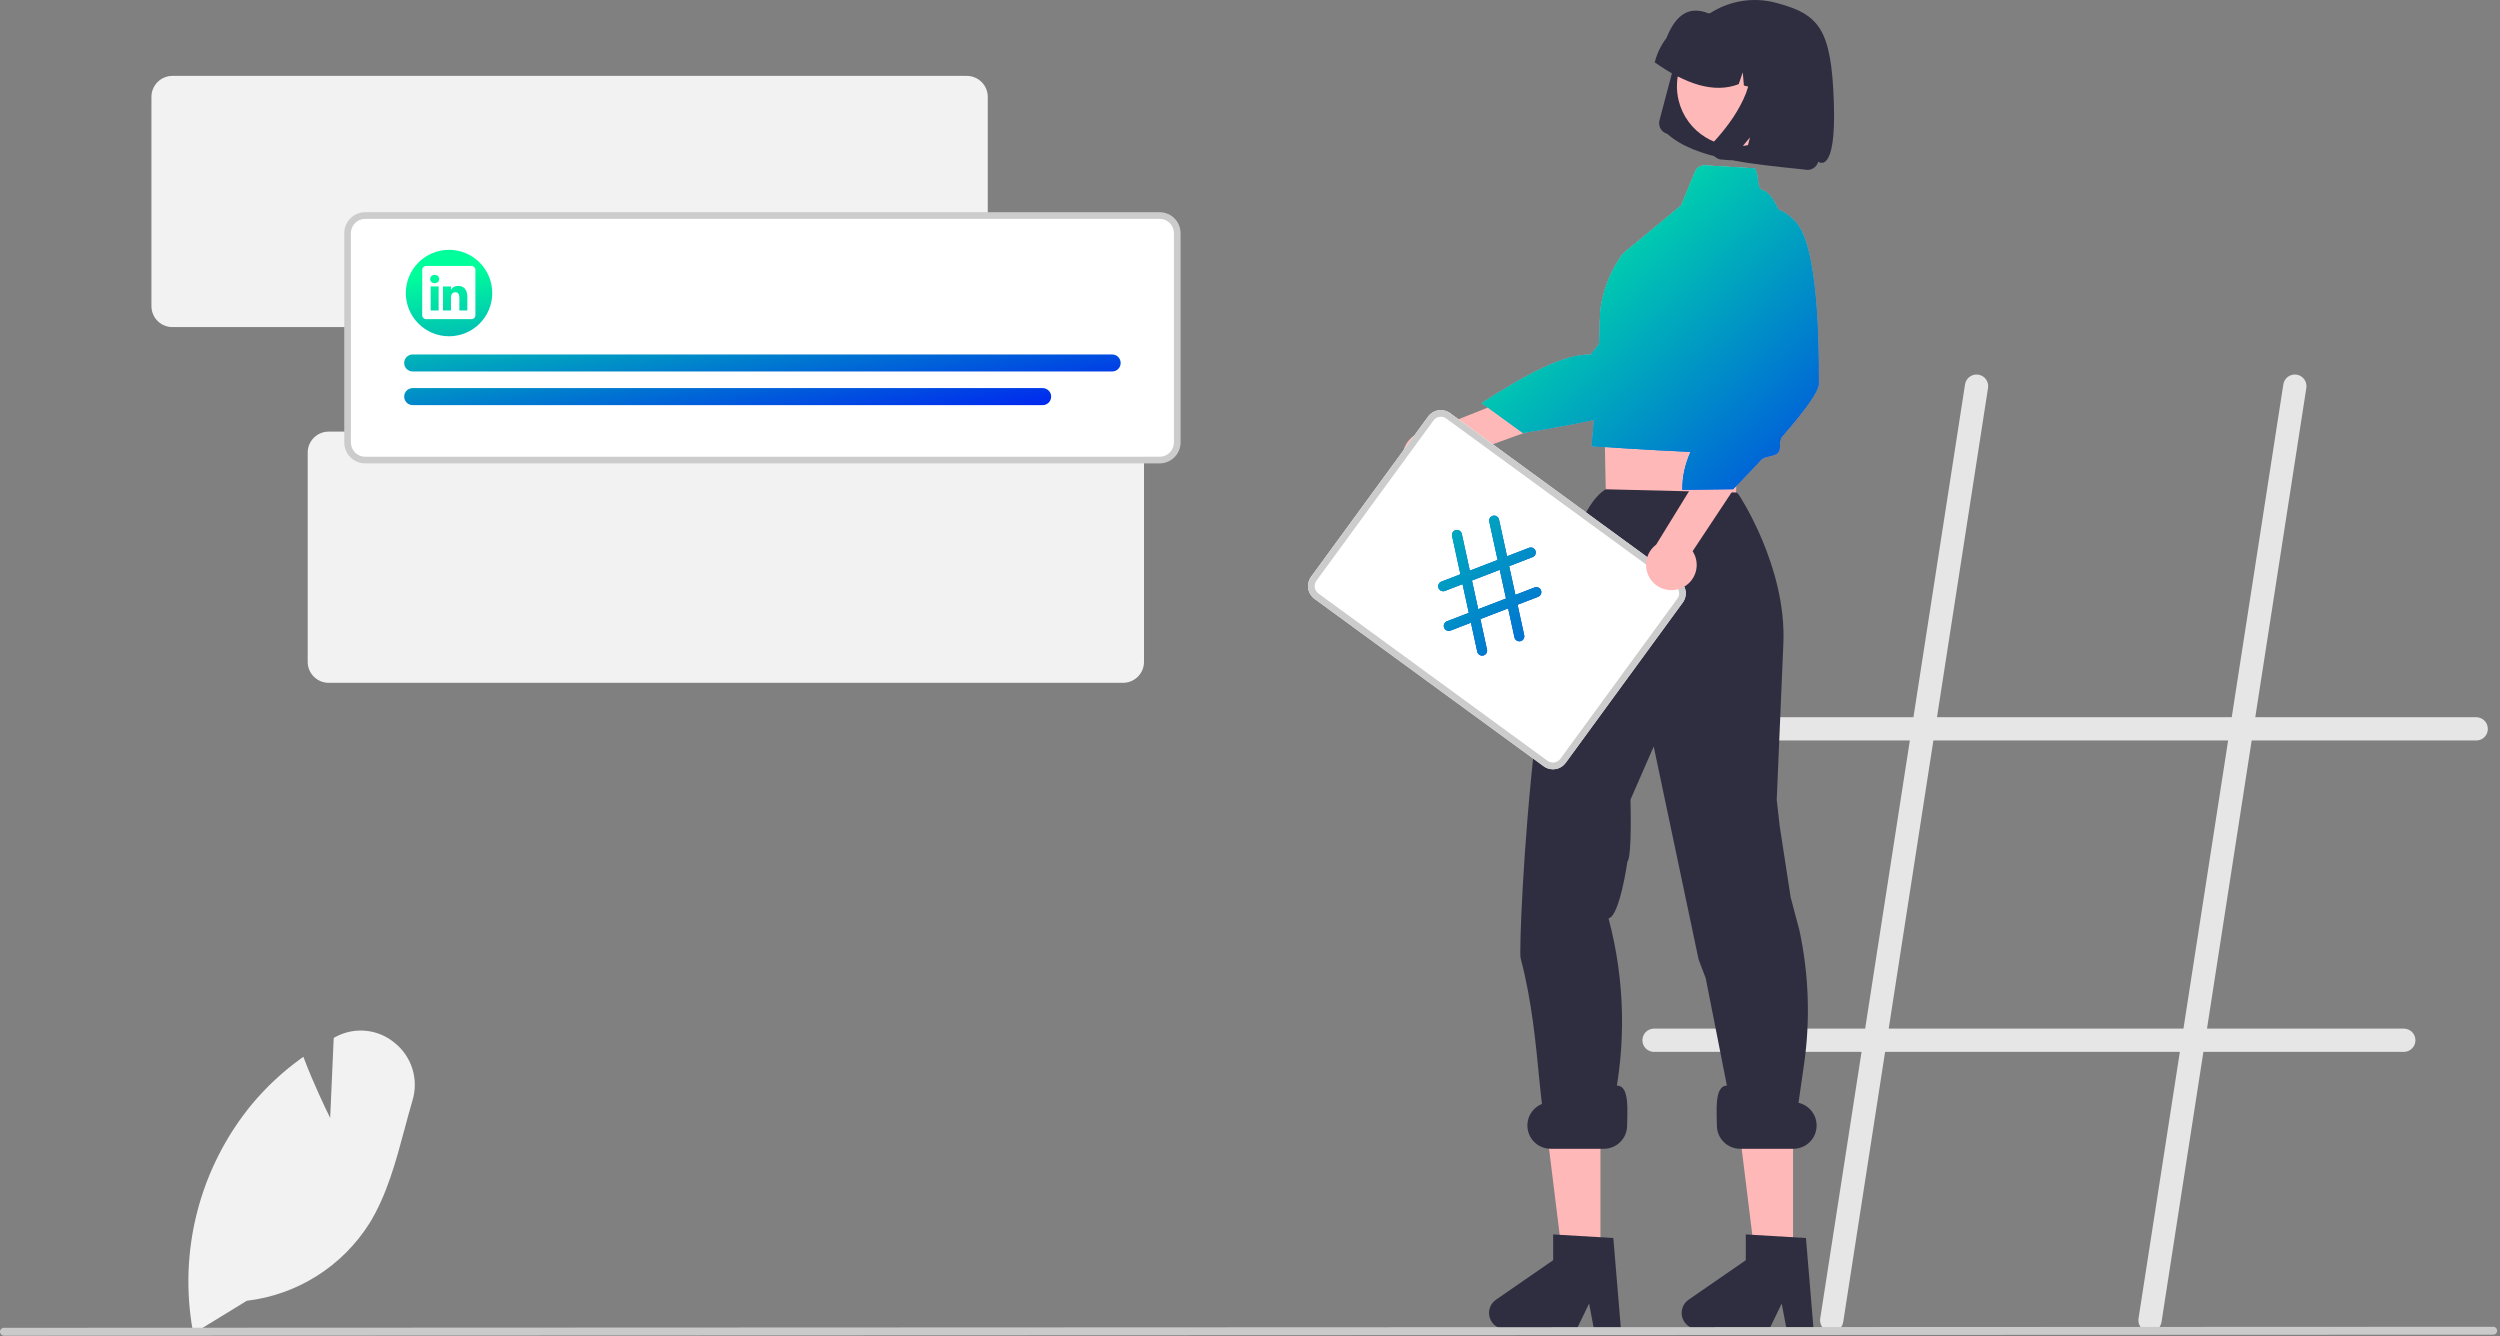 <svg width="752" height="402" viewBox="0 0 752 402" fill="none" xmlns="http://www.w3.org/2000/svg">
<rect x="0" y="0" width="752" height="402" fill="#808080" stroke="none"/>
<g clip-path="url(#clip0_141_308)">
<path d="M58.148 401.125L58.014 400.411C55.841 388.427 56.303 376.114 59.369 364.326C62.435 352.539 68.031 341.561 75.768 332.155C80.15 326.914 85.174 322.245 90.723 318.258L91.252 317.877L91.483 318.486C94.243 325.762 97.726 333.05 99.314 336.275L100.385 312.197L100.996 311.873C103.797 310.372 106.983 309.744 110.143 310.07C113.304 310.397 116.295 311.662 118.73 313.703C121.249 315.727 123.104 318.459 124.056 321.547C125.008 324.635 125.014 327.938 124.073 331.029C123.24 333.858 122.454 336.793 121.694 339.631C119.081 349.383 116.379 359.466 111.143 367.958C107.117 374.346 101.714 379.754 95.331 383.788C88.947 387.821 81.742 390.377 74.244 391.27L58.148 401.125Z" fill="#F2F2F2"/>
<path d="M290.821 98.391H51.851C50.181 98.389 48.58 97.725 47.399 96.544C46.219 95.364 45.555 93.763 45.553 92.093V29.128C45.555 27.458 46.219 25.858 47.399 24.677C48.58 23.496 50.181 22.832 51.851 22.83H290.821C292.49 22.832 294.091 23.496 295.272 24.677C296.453 25.858 297.117 27.458 297.119 29.128V92.093C297.117 93.763 296.453 95.364 295.272 96.544C294.091 97.725 292.49 98.389 290.821 98.391Z" fill="#F2F2F2"/>
<path d="M337.821 205.391H98.851C97.181 205.389 95.58 204.725 94.399 203.544C93.219 202.364 92.555 200.763 92.553 199.093V136.128C92.555 134.458 93.219 132.857 94.399 131.677C95.58 130.496 97.181 129.832 98.851 129.83H337.821C339.49 129.832 341.091 130.496 342.272 131.677C343.453 132.857 344.117 134.458 344.119 136.128V199.093C344.117 200.763 343.453 202.364 342.272 203.544C341.091 204.725 339.49 205.389 337.821 205.391Z" fill="#F2F2F2"/>
<path d="M744.847 215.741H678.389L693.747 116.686C693.817 116.232 693.797 115.769 693.688 115.322C693.58 114.875 693.384 114.455 693.113 114.084C692.841 113.713 692.5 113.399 692.107 113.16C691.714 112.921 691.278 112.762 690.824 112.692C690.37 112.621 689.906 112.641 689.46 112.75C689.013 112.859 688.593 113.054 688.222 113.326C687.851 113.597 687.537 113.939 687.298 114.331C687.059 114.724 686.9 115.16 686.83 115.614L671.306 215.741H582.646L598.003 116.686C598.074 116.232 598.054 115.769 597.945 115.322C597.837 114.875 597.641 114.455 597.37 114.084C597.098 113.713 596.756 113.399 596.364 113.16C595.971 112.921 595.535 112.762 595.081 112.692C594.627 112.621 594.163 112.641 593.717 112.75C593.27 112.859 592.849 113.054 592.478 113.326C592.108 113.597 591.794 113.939 591.555 114.331C591.316 114.724 591.157 115.16 591.086 115.614L575.563 215.741H519.316C518.388 215.741 517.498 216.11 516.841 216.766C516.185 217.423 515.816 218.313 515.816 219.241C515.816 220.169 516.185 221.06 516.841 221.716C517.498 222.372 518.388 222.741 519.316 222.741H574.478L561.041 309.408H497.533C496.605 309.408 495.715 309.777 495.058 310.433C494.402 311.09 494.033 311.98 494.033 312.908C494.033 313.836 494.402 314.727 495.058 315.383C495.715 316.039 496.605 316.408 497.533 316.408H559.956L547.521 396.614C547.378 397.531 547.606 398.468 548.154 399.217C548.702 399.966 549.526 400.466 550.443 400.609C551.36 400.751 552.296 400.523 553.045 399.975C553.795 399.427 554.295 398.604 554.438 397.686L567.039 316.408H655.699L643.264 396.614C643.193 397.068 643.212 397.532 643.321 397.979C643.429 398.426 643.625 398.847 643.896 399.219C644.167 399.59 644.509 399.904 644.902 400.143C645.295 400.382 645.731 400.542 646.185 400.612C646.64 400.683 647.104 400.663 647.551 400.554C647.997 400.445 648.418 400.249 648.789 399.977C649.16 399.706 649.474 399.363 649.713 398.97C649.952 398.577 650.111 398.141 650.181 397.686L662.782 316.408H723.064C723.992 316.408 724.882 316.039 725.539 315.383C726.195 314.726 726.564 313.836 726.564 312.908C726.564 311.98 726.195 311.09 725.539 310.433C724.882 309.777 723.992 309.408 723.064 309.408H663.867L677.304 222.741H744.847C745.775 222.741 746.666 222.372 747.322 221.716C747.978 221.06 748.347 220.169 748.347 219.241C748.347 218.313 747.978 217.423 747.322 216.766C746.666 216.11 745.775 215.741 744.847 215.741ZM656.784 309.408H568.124L581.561 222.741H670.221L656.784 309.408Z" fill="#E6E6E6"/>
<path d="M481.414 378.042H469.966L464.52 333.883L481.416 333.884L481.414 378.042Z" fill="#FFB8B8"/>
<path d="M487.574 399.78H479.45L478 392.11L474.286 399.78H452.74C451.707 399.78 450.702 399.45 449.87 398.838C449.038 398.226 448.423 397.364 448.116 396.378C447.809 395.392 447.824 394.334 448.161 393.357C448.498 392.381 449.138 391.538 449.988 390.951L467.194 379.068V371.314L485.292 372.395L487.574 399.78Z" fill="#2F2E41"/>
<path d="M483.722 121.423L482.6 126.768L483.071 150.149L522.071 155.149L522.901 118.467L518.835 111.785L483.722 121.423Z" fill="#FFB8B8"/>
<path d="M539.354 378.042H527.905L522.459 333.883L539.356 333.884L539.354 378.042Z" fill="#FFB8B8"/>
<path d="M539.788 340.066L522.408 341.801L522.31 341.048L513.092 294.285L510.939 288.62L497.439 224.553L490.439 240.553C490.439 240.553 490.974 257.501 489.514 259.235C489.514 259.235 487.198 275.621 483.846 276.239C488.812 294.86 489.239 314.401 485.092 333.222L483.216 341.735L467.364 341.956C462.194 341.143 464.182 313.638 457.395 288.204C456.54 284.998 461.78 159.885 482.988 147.178L522.406 148.142L522.939 148.696C523.133 148.897 537.439 170.553 536.439 193.553L534.439 240.553L535.337 248.499L538.636 269.941L541.279 279.901C544.113 293.133 544.578 306.763 542.652 320.158L539.788 340.066Z" fill="#2F2E41"/>
<path d="M545.513 399.78H537.389L535.939 392.11L532.226 399.78H510.68C509.647 399.78 508.641 399.45 507.809 398.838C506.977 398.226 506.363 397.364 506.055 396.378C505.748 395.392 505.764 394.334 506.101 393.357C506.437 392.381 507.078 391.538 507.927 390.951L525.133 379.068V371.314L543.231 372.395L545.513 399.78Z" fill="#2F2E41"/>
<path d="M501.527 40.26L501.511 40.256C501.092 40.145 500.7 39.953 500.356 39.691C500.012 39.428 499.723 39.101 499.505 38.727C499.288 38.352 499.146 37.939 499.088 37.51C499.03 37.081 499.058 36.645 499.168 36.227L503.862 18.447C504.699 15.261 506.169 12.276 508.184 9.669C512.124 4.584 517.874 1.216 524.236 0.266C527.519 -0.221 530.867 -0.038 534.078 0.805C547.214 4.25 550.883 8.594 551.624 30.827C552.366 53.06 546.924 48.634 546.924 48.634C546.811 49.063 546.613 49.465 546.342 49.815C545.812 50.499 545.037 50.951 544.181 51.077C543.742 51.141 543.295 51.116 542.865 51.004C526.462 49.316 509.849 47.778 501.524 40.259L501.527 40.26Z" fill="#2F2E41"/>
<path d="M540.097 21.489C540.958 24.966 540.77 28.621 539.555 31.992C538.341 35.363 536.155 38.298 533.273 40.427C530.392 42.556 526.944 43.783 523.365 43.954C519.786 44.124 516.237 43.23 513.166 41.385C511.131 40.171 509.356 38.565 507.946 36.66C506.536 34.755 505.517 32.589 504.95 30.287C504.092 26.812 504.283 23.161 505.497 19.793C506.711 16.426 508.896 13.494 511.774 11.366C514.653 9.238 518.097 8.011 521.672 7.838C525.248 7.665 528.794 8.554 531.865 10.394C533.903 11.606 535.68 13.212 537.093 15.116C538.506 17.021 539.527 19.187 540.097 21.489Z" fill="#FFB8B8"/>
<path d="M497.841 18.405C498.504 15.885 499.666 13.524 501.259 11.463C503.523 5.82 507.073 1.259 513.953 4.028C516.533 3.647 519.163 3.788 521.688 4.444L525.251 5.366L525.371 5.397C527.835 6.049 530.146 7.18 532.173 8.725C534.2 10.27 535.902 12.2 537.183 14.403C538.464 16.606 539.299 19.04 539.639 21.566C539.98 24.091 539.82 26.659 539.168 29.123L539.074 29.479L531.537 27.523L530.864 19.674L528.453 26.723L524.561 25.714L524.221 21.754L523.005 25.308C515.624 28.176 507.07 25.331 497.75 18.763L497.841 18.405Z" fill="#2F2E41"/>
<path d="M515.133 43.251C514.863 43.794 514.751 44.403 514.81 45.007C514.838 45.315 514.91 45.618 515.022 45.907C515.118 46.153 515.244 46.387 515.395 46.604C515.844 47.245 516.506 47.705 517.263 47.901C517.311 47.913 517.358 47.924 517.406 47.934C517.454 47.945 517.502 47.954 517.55 47.962C517.599 47.97 517.647 47.978 517.696 47.983C517.745 47.989 517.794 47.994 517.844 47.998L520.644 48.218L526.4 41.327L524.499 48.529L537.224 49.548L545.291 18.987L524.9 13.709L525.249 14.427C526.403 16.83 526.87 19.505 526.601 22.156C526.316 24.839 525.573 27.453 524.405 29.884C523.242 32.35 521.845 34.698 520.234 36.897C518.818 38.848 517.29 40.715 515.659 42.49C515.449 42.718 515.272 42.974 515.133 43.251Z" fill="#2F2E41"/>
<path d="M427.806 144.78C428.881 145.042 430 145.065 431.085 144.847C432.169 144.629 433.193 144.177 434.084 143.52C434.975 142.864 435.711 142.021 436.241 141.049C436.77 140.078 437.08 139.002 437.149 137.898L494.593 117.233L484.051 108.059L429.528 129.767C427.666 129.774 425.87 130.465 424.483 131.707C423.095 132.949 422.211 134.658 421.999 136.508C421.786 138.359 422.26 140.223 423.331 141.748C424.401 143.272 425.993 144.351 427.806 144.78Z" fill="#FFB8B8"/>
<path d="M467.863 231.337C467.247 231.435 466.619 231.41 466.013 231.264C465.408 231.117 464.838 230.852 464.336 230.483L395.399 180.13C394.384 179.387 393.705 178.272 393.512 177.03C393.318 175.787 393.626 174.518 394.367 173.502L429.572 125.305C430.314 124.29 431.429 123.611 432.672 123.418C433.915 123.224 435.183 123.532 436.199 124.273L505.136 174.627C506.151 175.369 506.829 176.484 507.023 177.727C507.216 178.969 506.909 180.238 506.168 181.254L470.963 229.451C470.596 229.955 470.134 230.381 469.602 230.705C469.069 231.028 468.478 231.243 467.863 231.337Z" fill="white"/>
<path d="M467.863 231.337C467.247 231.435 466.619 231.41 466.013 231.264C465.408 231.117 464.838 230.852 464.336 230.483L395.399 180.13C394.384 179.387 393.705 178.272 393.512 177.03C393.318 175.787 393.626 174.518 394.367 173.502L429.572 125.305C430.314 124.29 431.429 123.611 432.672 123.418C433.915 123.224 435.183 123.532 436.199 124.273L505.136 174.627C506.151 175.369 506.829 176.484 507.023 177.727C507.216 178.969 506.909 180.238 506.168 181.254L470.963 229.451C470.596 229.955 470.134 230.381 469.602 230.705C469.069 231.028 468.478 231.243 467.863 231.337ZM432.98 125.394C432.624 125.448 432.282 125.572 431.974 125.76C431.666 125.947 431.399 126.193 431.187 126.485L395.981 174.682C395.553 175.27 395.376 176.003 395.488 176.722C395.6 177.44 395.992 178.085 396.579 178.515L465.515 228.868C466.109 229.279 466.837 229.447 467.551 229.336C468.264 229.224 468.907 228.843 469.348 228.271L504.553 180.074C504.981 179.486 505.159 178.753 505.047 178.034C504.935 177.316 504.543 176.671 503.956 176.242L435.019 125.888C434.729 125.675 434.399 125.521 434.049 125.436C433.699 125.352 433.335 125.337 432.98 125.394Z" fill="#CCCCCC"/>
<path d="M505.758 176.898C506.776 176.466 507.687 175.816 508.427 174.993C509.167 174.171 509.718 173.196 510.04 172.138C510.362 171.079 510.449 169.963 510.293 168.868C510.138 167.773 509.744 166.725 509.139 165.798L542.861 114.909L528.927 113.85L498.171 163.83C496.681 164.948 495.654 166.574 495.283 168.4C494.912 170.225 495.224 172.123 496.159 173.734C497.095 175.345 498.588 176.557 500.357 177.14C502.126 177.723 504.048 177.637 505.758 176.898Z" fill="#FFB8B8"/>
<path fill-rule="evenodd" clip-rule="evenodd" d="M512.858 49.763L527.754 50.643C528.427 51.316 528.577 52.623 528.724 53.901L528.724 53.901C528.906 55.48 529.082 57.015 530.233 57.26C531.161 57.425 532.159 58.422 533.111 59.764C533.837 60.806 534.452 61.918 534.948 63.079C536.691 63.733 538.524 64.942 540.321 67C547.002 74.649 547.047 104.296 547.061 113.47V113.47C547.063 114.304 547.064 114.968 547.069 115.432C547.091 117.175 544.574 120.937 541.105 125.281C539.548 127.232 537.8 129.3 536.003 131.356C535.484 131.95 535.447 132.865 535.411 133.776V133.776V133.776C535.374 134.69 535.338 135.6 534.815 136.178C534.286 136.765 533.251 137.008 532.234 137.248L532.233 137.248C531.256 137.477 530.295 137.703 529.811 138.226C525.124 143.292 521.316 147.149 521.316 147.149L506.056 147.337C505.996 143.4 506.892 139.611 508.505 135.931C496.743 135.432 478.779 134.224 478.779 134.224C478.779 134.224 479.08 130.982 479.47 126.281C469.038 128.539 458.053 130.216 458.053 130.216L445.703 121.25C458.68 112.842 470.523 106.394 478.471 106.684L481.04 103.438C481.16 100.823 481.234 98.438 481.237 96.492C481.253 85.108 488.18 76.293 488.18 76.293L505.675 61.833L509.884 51.629C510.124 51.047 510.54 50.555 511.073 50.22C511.606 49.886 512.23 49.726 512.858 49.763ZM453.311 167.333L459.922 164.782C460.105 164.712 460.301 164.678 460.498 164.682C460.695 164.687 460.889 164.731 461.069 164.811C461.249 164.89 461.412 165.005 461.548 165.148C461.684 165.29 461.79 165.458 461.861 165.642C461.932 165.826 461.966 166.022 461.961 166.219C461.956 166.416 461.913 166.61 461.833 166.79C461.753 166.97 461.638 167.132 461.496 167.268C461.353 167.404 461.185 167.511 461.001 167.581L453.957 170.299L455.837 178.934L461.599 176.711C461.782 176.64 461.978 176.606 462.175 176.611C462.372 176.615 462.566 176.659 462.746 176.739C462.926 176.819 463.089 176.933 463.225 177.076C463.361 177.219 463.467 177.387 463.538 177.57C463.609 177.754 463.643 177.95 463.638 178.147C463.633 178.344 463.59 178.538 463.51 178.718C463.43 178.898 463.315 179.061 463.173 179.197C463.03 179.332 462.862 179.439 462.678 179.51L456.482 181.9L458.48 191.077C458.556 191.427 458.505 191.792 458.336 192.107C458.166 192.422 457.89 192.666 457.556 192.795C457.484 192.823 457.409 192.846 457.333 192.862C456.945 192.947 456.538 192.874 456.204 192.659C455.869 192.444 455.633 192.105 455.549 191.716L453.65 182.993L445.294 186.216L447.292 195.393C447.368 195.743 447.316 196.108 447.147 196.423C446.978 196.738 446.701 196.982 446.368 197.111C446.295 197.139 446.221 197.162 446.145 197.179C445.756 197.263 445.35 197.19 445.015 196.975C444.681 196.76 444.445 196.421 444.36 196.032L442.461 187.309L436.322 189.677C436.139 189.748 435.943 189.782 435.746 189.777C435.549 189.772 435.355 189.729 435.175 189.649C434.995 189.569 434.832 189.454 434.696 189.312C434.56 189.169 434.454 189.001 434.383 188.817C434.312 188.633 434.278 188.438 434.283 188.241C434.288 188.044 434.331 187.85 434.411 187.67C434.491 187.489 434.605 187.327 434.748 187.191C434.891 187.055 435.059 186.949 435.243 186.878L441.815 184.342L439.935 175.708L434.645 177.749C434.462 177.82 434.266 177.854 434.069 177.849C433.872 177.844 433.678 177.8 433.498 177.72C433.317 177.641 433.155 177.526 433.019 177.383C432.883 177.241 432.777 177.073 432.706 176.889C432.635 176.705 432.601 176.509 432.606 176.312C432.611 176.115 432.654 175.921 432.734 175.741C432.814 175.561 432.928 175.399 433.071 175.263C433.214 175.127 433.382 175.021 433.566 174.95L439.289 172.742L436.783 161.23C436.741 161.037 436.738 160.838 436.772 160.644C436.807 160.45 436.88 160.265 436.987 160.1C437.093 159.934 437.231 159.791 437.393 159.678C437.555 159.566 437.737 159.486 437.929 159.444C438.122 159.403 438.321 159.399 438.515 159.434C438.708 159.469 438.894 159.541 439.059 159.648C439.225 159.754 439.368 159.892 439.481 160.054C439.593 160.216 439.673 160.398 439.714 160.591L442.122 171.649L450.478 168.425L447.972 156.913C447.93 156.721 447.927 156.522 447.961 156.328C447.996 156.134 448.069 155.949 448.176 155.783C448.282 155.618 448.42 155.474 448.582 155.362C448.744 155.25 448.926 155.17 449.118 155.128C449.311 155.086 449.51 155.083 449.704 155.117C449.897 155.152 450.083 155.225 450.248 155.332C450.414 155.438 450.557 155.576 450.67 155.738C450.782 155.9 450.862 156.082 450.903 156.274L453.311 167.333ZM444.648 183.25L453.004 180.026L451.124 171.392L442.768 174.615L444.648 183.25Z" fill="#E6E6E6"/>
<path fill-rule="evenodd" clip-rule="evenodd" d="M512.858 49.763L527.754 50.643C528.427 51.316 528.577 52.623 528.724 53.901L528.724 53.901C528.906 55.48 529.082 57.015 530.233 57.26C531.161 57.425 532.159 58.422 533.111 59.764C533.837 60.806 534.452 61.918 534.948 63.079C536.691 63.733 538.524 64.942 540.321 67C547.002 74.649 547.047 104.296 547.061 113.47V113.47C547.063 114.304 547.064 114.968 547.069 115.432C547.091 117.175 544.574 120.937 541.105 125.281C539.548 127.232 537.8 129.3 536.003 131.356C535.484 131.95 535.447 132.865 535.411 133.776V133.776V133.776C535.374 134.69 535.338 135.6 534.815 136.178C534.286 136.765 533.251 137.008 532.234 137.248L532.233 137.248C531.256 137.477 530.295 137.703 529.811 138.226C525.124 143.292 521.316 147.149 521.316 147.149L506.056 147.337C505.996 143.4 506.892 139.611 508.505 135.931C496.743 135.432 478.779 134.224 478.779 134.224C478.779 134.224 479.08 130.982 479.47 126.281C469.038 128.539 458.053 130.216 458.053 130.216L445.703 121.25C458.68 112.842 470.523 106.394 478.471 106.684L481.04 103.438C481.16 100.823 481.234 98.438 481.237 96.492C481.253 85.108 488.18 76.293 488.18 76.293L505.675 61.833L509.884 51.629C510.124 51.047 510.54 50.555 511.073 50.22C511.606 49.886 512.23 49.726 512.858 49.763ZM453.311 167.333L459.922 164.782C460.105 164.712 460.301 164.678 460.498 164.682C460.695 164.687 460.889 164.731 461.069 164.811C461.249 164.89 461.412 165.005 461.548 165.148C461.684 165.29 461.79 165.458 461.861 165.642C461.932 165.826 461.966 166.022 461.961 166.219C461.956 166.416 461.913 166.61 461.833 166.79C461.753 166.97 461.638 167.132 461.496 167.268C461.353 167.404 461.185 167.511 461.001 167.581L453.957 170.299L455.837 178.934L461.599 176.711C461.782 176.64 461.978 176.606 462.175 176.611C462.372 176.615 462.566 176.659 462.746 176.739C462.926 176.819 463.089 176.933 463.225 177.076C463.361 177.219 463.467 177.387 463.538 177.57C463.609 177.754 463.643 177.95 463.638 178.147C463.633 178.344 463.59 178.538 463.51 178.718C463.43 178.898 463.315 179.061 463.173 179.197C463.03 179.332 462.862 179.439 462.678 179.51L456.482 181.9L458.48 191.077C458.556 191.427 458.505 191.792 458.336 192.107C458.166 192.422 457.89 192.666 457.556 192.795C457.484 192.823 457.409 192.846 457.333 192.862C456.945 192.947 456.538 192.874 456.204 192.659C455.869 192.444 455.633 192.105 455.549 191.716L453.65 182.993L445.294 186.216L447.292 195.393C447.368 195.743 447.316 196.108 447.147 196.423C446.978 196.738 446.701 196.982 446.368 197.111C446.295 197.139 446.221 197.162 446.145 197.179C445.756 197.263 445.35 197.19 445.015 196.975C444.681 196.76 444.445 196.421 444.36 196.032L442.461 187.309L436.322 189.677C436.139 189.748 435.943 189.782 435.746 189.777C435.549 189.772 435.355 189.729 435.175 189.649C434.995 189.569 434.832 189.454 434.696 189.312C434.56 189.169 434.454 189.001 434.383 188.817C434.312 188.633 434.278 188.438 434.283 188.241C434.288 188.044 434.331 187.85 434.411 187.67C434.491 187.489 434.605 187.327 434.748 187.191C434.891 187.055 435.059 186.949 435.243 186.878L441.815 184.342L439.935 175.708L434.645 177.749C434.462 177.82 434.266 177.854 434.069 177.849C433.872 177.844 433.678 177.8 433.498 177.72C433.317 177.641 433.155 177.526 433.019 177.383C432.883 177.241 432.777 177.073 432.706 176.889C432.635 176.705 432.601 176.509 432.606 176.312C432.611 176.115 432.654 175.921 432.734 175.741C432.814 175.561 432.928 175.399 433.071 175.263C433.214 175.127 433.382 175.021 433.566 174.95L439.289 172.742L436.783 161.23C436.741 161.037 436.738 160.838 436.772 160.644C436.807 160.45 436.88 160.265 436.987 160.1C437.093 159.934 437.231 159.791 437.393 159.678C437.555 159.566 437.737 159.486 437.929 159.444C438.122 159.403 438.321 159.399 438.515 159.434C438.708 159.469 438.894 159.541 439.059 159.648C439.225 159.754 439.368 159.892 439.481 160.054C439.593 160.216 439.673 160.398 439.714 160.591L442.122 171.649L450.478 168.425L447.972 156.913C447.93 156.721 447.927 156.522 447.961 156.328C447.996 156.134 448.069 155.949 448.176 155.783C448.282 155.618 448.42 155.474 448.582 155.362C448.744 155.25 448.926 155.17 449.118 155.128C449.311 155.086 449.51 155.083 449.704 155.117C449.897 155.152 450.083 155.225 450.248 155.332C450.414 155.438 450.557 155.576 450.67 155.738C450.782 155.9 450.862 156.082 450.903 156.274L453.311 167.333ZM444.648 183.25L453.004 180.026L451.124 171.392L442.768 174.615L444.648 183.25Z" fill="url(#paint0_linear_141_308)"/>
<path fill-rule="evenodd" clip-rule="evenodd" d="M512.858 49.763L527.754 50.643C528.427 51.316 528.577 52.623 528.724 53.901L528.724 53.901C528.906 55.48 529.082 57.015 530.233 57.26C531.161 57.425 532.159 58.422 533.111 59.764C533.837 60.806 534.452 61.918 534.948 63.079C536.691 63.733 538.524 64.942 540.321 67C547.002 74.649 547.047 104.296 547.061 113.47V113.47C547.063 114.304 547.064 114.968 547.069 115.432C547.091 117.175 544.574 120.937 541.105 125.281C539.548 127.232 537.8 129.3 536.003 131.356C535.484 131.95 535.447 132.865 535.411 133.776V133.776V133.776C535.374 134.69 535.338 135.6 534.815 136.178C534.286 136.765 533.251 137.008 532.234 137.248L532.233 137.248C531.256 137.477 530.295 137.703 529.811 138.226C525.124 143.292 521.316 147.149 521.316 147.149L506.056 147.337C505.996 143.4 506.892 139.611 508.505 135.931C496.743 135.432 478.779 134.224 478.779 134.224C478.779 134.224 479.08 130.982 479.47 126.281C469.038 128.539 458.053 130.216 458.053 130.216L445.703 121.25C458.68 112.842 470.523 106.394 478.471 106.684L481.04 103.438C481.16 100.823 481.234 98.438 481.237 96.492C481.253 85.108 488.18 76.293 488.18 76.293L505.675 61.833L509.884 51.629C510.124 51.047 510.54 50.555 511.073 50.22C511.606 49.886 512.23 49.726 512.858 49.763ZM453.311 167.333L459.922 164.782C460.105 164.712 460.301 164.678 460.498 164.682C460.695 164.687 460.889 164.731 461.069 164.811C461.249 164.89 461.412 165.005 461.548 165.148C461.684 165.29 461.79 165.458 461.861 165.642C461.932 165.826 461.966 166.022 461.961 166.219C461.956 166.416 461.913 166.61 461.833 166.79C461.753 166.97 461.638 167.132 461.496 167.268C461.353 167.404 461.185 167.511 461.001 167.581L453.957 170.299L455.837 178.934L461.599 176.711C461.782 176.64 461.978 176.606 462.175 176.611C462.372 176.615 462.566 176.659 462.746 176.739C462.926 176.819 463.089 176.933 463.225 177.076C463.361 177.219 463.467 177.387 463.538 177.57C463.609 177.754 463.643 177.95 463.638 178.147C463.633 178.344 463.59 178.538 463.51 178.718C463.43 178.898 463.315 179.061 463.173 179.197C463.03 179.332 462.862 179.439 462.678 179.51L456.482 181.9L458.48 191.077C458.556 191.427 458.505 191.792 458.336 192.107C458.166 192.422 457.89 192.666 457.556 192.795C457.484 192.823 457.409 192.846 457.333 192.862C456.945 192.947 456.538 192.874 456.204 192.659C455.869 192.444 455.633 192.105 455.549 191.716L453.65 182.993L445.294 186.216L447.292 195.393C447.368 195.743 447.316 196.108 447.147 196.423C446.978 196.738 446.701 196.982 446.368 197.111C446.295 197.139 446.221 197.162 446.145 197.179C445.756 197.263 445.35 197.19 445.015 196.975C444.681 196.76 444.445 196.421 444.36 196.032L442.461 187.309L436.322 189.677C436.139 189.748 435.943 189.782 435.746 189.777C435.549 189.772 435.355 189.729 435.175 189.649C434.995 189.569 434.832 189.454 434.696 189.312C434.56 189.169 434.454 189.001 434.383 188.817C434.312 188.633 434.278 188.438 434.283 188.241C434.288 188.044 434.331 187.85 434.411 187.67C434.491 187.489 434.605 187.327 434.748 187.191C434.891 187.055 435.059 186.949 435.243 186.878L441.815 184.342L439.935 175.708L434.645 177.749C434.462 177.82 434.266 177.854 434.069 177.849C433.872 177.844 433.678 177.8 433.498 177.72C433.317 177.641 433.155 177.526 433.019 177.383C432.883 177.241 432.777 177.073 432.706 176.889C432.635 176.705 432.601 176.509 432.606 176.312C432.611 176.115 432.654 175.921 432.734 175.741C432.814 175.561 432.928 175.399 433.071 175.263C433.214 175.127 433.382 175.021 433.566 174.95L439.289 172.742L436.783 161.23C436.741 161.037 436.738 160.838 436.772 160.644C436.807 160.45 436.88 160.265 436.987 160.1C437.093 159.934 437.231 159.791 437.393 159.678C437.555 159.566 437.737 159.486 437.929 159.444C438.122 159.403 438.321 159.399 438.515 159.434C438.708 159.469 438.894 159.541 439.059 159.648C439.225 159.754 439.368 159.892 439.481 160.054C439.593 160.216 439.673 160.398 439.714 160.591L442.122 171.649L450.478 168.425L447.972 156.913C447.93 156.721 447.927 156.522 447.961 156.328C447.996 156.134 448.069 155.949 448.176 155.783C448.282 155.618 448.42 155.474 448.582 155.362C448.744 155.25 448.926 155.17 449.118 155.128C449.311 155.086 449.51 155.083 449.704 155.117C449.897 155.152 450.083 155.225 450.248 155.332C450.414 155.438 450.557 155.576 450.67 155.738C450.782 155.9 450.862 156.082 450.903 156.274L453.311 167.333ZM444.648 183.25L453.004 180.026L451.124 171.392L442.768 174.615L444.648 183.25Z" fill="url(#paint1_linear_141_308)"/>
<path d="M749.941 401.477L1.191 401.784C0.876 401.784 0.574 401.658 0.351 401.434C0.129 401.211 0.004 400.909 0.004 400.594C0.004 400.279 0.129 399.976 0.351 399.753C0.574 399.53 0.876 399.404 1.191 399.403L749.941 399.096C750.098 399.095 750.253 399.126 750.398 399.185C750.543 399.245 750.674 399.333 750.785 399.443C750.896 399.554 750.984 399.685 751.044 399.83C751.104 399.975 751.135 400.13 751.135 400.286C751.135 400.443 751.104 400.598 751.044 400.743C750.984 400.888 750.896 401.019 750.785 401.13C750.674 401.24 750.543 401.328 750.398 401.387C750.253 401.447 750.098 401.478 749.941 401.477Z" fill="#CACACA"/>
<path d="M349.268 138.561H110.298C108.893 138.559 107.547 138.001 106.553 137.007C105.56 136.014 105.002 134.668 105 133.263V70.298C105.002 68.893 105.56 67.547 106.554 66.553C107.547 65.56 108.893 65.002 110.298 65H349.268C350.673 65.002 352.019 65.56 353.012 66.553C354.006 67.547 354.564 68.893 354.566 70.298V133.263C354.564 134.668 354.006 136.014 353.012 137.007C352.019 138.001 350.673 138.559 349.268 138.561Z" fill="white"/>
<path d="M348.821 139.391H109.851C108.181 139.389 106.58 138.725 105.399 137.544C104.219 136.364 103.555 134.763 103.553 133.093V70.128C103.555 68.458 104.219 66.858 105.399 65.677C106.58 64.496 108.181 63.832 109.851 63.83H348.821C350.49 63.832 352.091 64.496 353.272 65.677C354.453 66.858 355.117 68.458 355.119 70.128V133.093C355.117 134.763 354.453 136.364 353.272 137.544C352.091 138.725 350.49 139.389 348.821 139.391ZM109.851 65.83C108.711 65.832 107.619 66.285 106.813 67.09C106.007 67.896 105.554 68.989 105.553 70.128V133.093C105.554 134.233 106.007 135.325 106.813 136.131C107.619 136.937 108.711 137.39 109.851 137.391H348.821C349.96 137.39 351.053 136.937 351.858 136.131C352.664 135.325 353.117 134.233 353.119 133.093V70.128C353.117 68.989 352.664 67.896 351.858 67.09C351.053 66.285 349.96 65.831 348.821 65.83L109.851 65.83Z" fill="#CCCCCC"/>
<path fill-rule="evenodd" clip-rule="evenodd" d="M148.07 88.148C148.07 95.328 142.25 101.148 135.07 101.148C127.891 101.148 122.07 95.328 122.07 88.148C122.07 80.969 127.891 75.148 135.07 75.148C142.25 75.148 148.07 80.969 148.07 88.148ZM334.534 111.741H124.132C123.453 111.741 122.802 111.471 122.322 110.991C121.842 110.511 121.572 109.86 121.572 109.181C121.572 108.502 121.842 107.851 122.322 107.371C122.802 106.891 123.453 106.621 124.132 106.621H334.534C335.213 106.621 335.864 106.891 336.345 107.371C336.825 107.851 337.094 108.502 337.094 109.181C337.094 109.86 336.825 110.511 336.345 110.991C335.864 111.471 335.213 111.741 334.534 111.741ZM313.629 121.859H124.133C123.455 121.857 122.805 121.587 122.326 121.107C121.847 120.627 121.578 119.977 121.578 119.298C121.578 118.62 121.847 117.97 122.326 117.49C122.805 117.01 123.455 116.74 124.133 116.738H313.629C314.308 116.738 314.959 117.008 315.44 117.488C315.92 117.968 316.189 118.619 316.189 119.298C316.189 119.977 315.92 120.629 315.44 121.109C314.959 121.589 314.308 121.859 313.629 121.859Z" fill="url(#paint2_linear_141_308)"/>
<path d="M127 81.146C127 80.513 127.526 80 128.175 80H141.825C142.474 80 143 80.513 143 81.146V94.854C143 95.487 142.474 96 141.825 96H128.175C127.526 96 127 95.487 127 94.854V81.146ZM131.943 93.394V86.169H129.542V93.394H131.943ZM130.743 85.182C131.58 85.182 132.101 84.628 132.101 83.934C132.086 83.225 131.581 82.686 130.759 82.686C129.937 82.686 129.4 83.226 129.4 83.934C129.4 84.628 129.921 85.182 130.727 85.182H130.743ZM135.651 93.394V89.359C135.651 89.143 135.667 88.927 135.731 88.773C135.904 88.342 136.299 87.895 136.963 87.895C137.832 87.895 138.179 88.557 138.179 89.529V93.394H140.58V89.25C140.58 87.03 139.396 85.998 137.816 85.998C136.542 85.998 135.971 86.698 135.651 87.191V87.216H135.635L135.651 87.191V86.169H133.251C133.281 86.847 133.251 93.394 133.251 93.394H135.651Z" fill="white"/>
<path d="M482.439 345.553H466.439C464.583 345.553 462.803 344.815 461.49 343.503C460.177 342.19 459.439 340.409 459.439 338.553C459.439 336.696 460.177 334.916 461.49 333.603C462.803 332.29 464.583 331.553 466.439 331.553L486.439 326.553C490.305 326.553 489.439 334.687 489.439 338.553C489.439 340.409 488.702 342.19 487.389 343.503C486.076 344.815 484.296 345.553 482.439 345.553Z" fill="#2F2E41"/>
<path d="M539.44 345.553H523.44C521.584 345.553 519.803 344.815 518.491 343.503C517.178 342.19 516.44 340.409 516.44 338.553C516.44 334.687 515.574 326.553 519.44 326.553L539.44 331.553C541.297 331.553 543.077 332.29 544.39 333.603C545.703 334.916 546.44 336.696 546.44 338.553C546.44 340.409 545.703 342.19 544.39 343.503C543.077 344.815 541.297 345.553 539.44 345.553Z" fill="#2F2E41"/>
</g>
<defs>
<linearGradient id="paint0_linear_141_308" x1="445.333" y1="66.819" x2="526.653" y2="181.667" gradientUnits="userSpaceOnUse">
<stop stop-color="#00FF9B"/>
<stop offset="1" stop-color="#0000FF"/>
</linearGradient>
<linearGradient id="paint1_linear_141_308" x1="432.188" y1="75.539" x2="562.28" y2="212.832" gradientUnits="userSpaceOnUse">
<stop stop-color="#00FF9B"/>
<stop offset="1" stop-color="#0000FF"/>
</linearGradient>
<linearGradient id="paint2_linear_141_308" x1="120.786" y1="83.315" x2="133.618" y2="163.809" gradientUnits="userSpaceOnUse">
<stop stop-color="#00FF9B"/>
<stop offset="1" stop-color="#0000FF"/>
</linearGradient>
<clipPath id="clip0_141_308">
<rect width="751.131" height="401.785" fill="white"/>
</clipPath>
</defs>
</svg>
